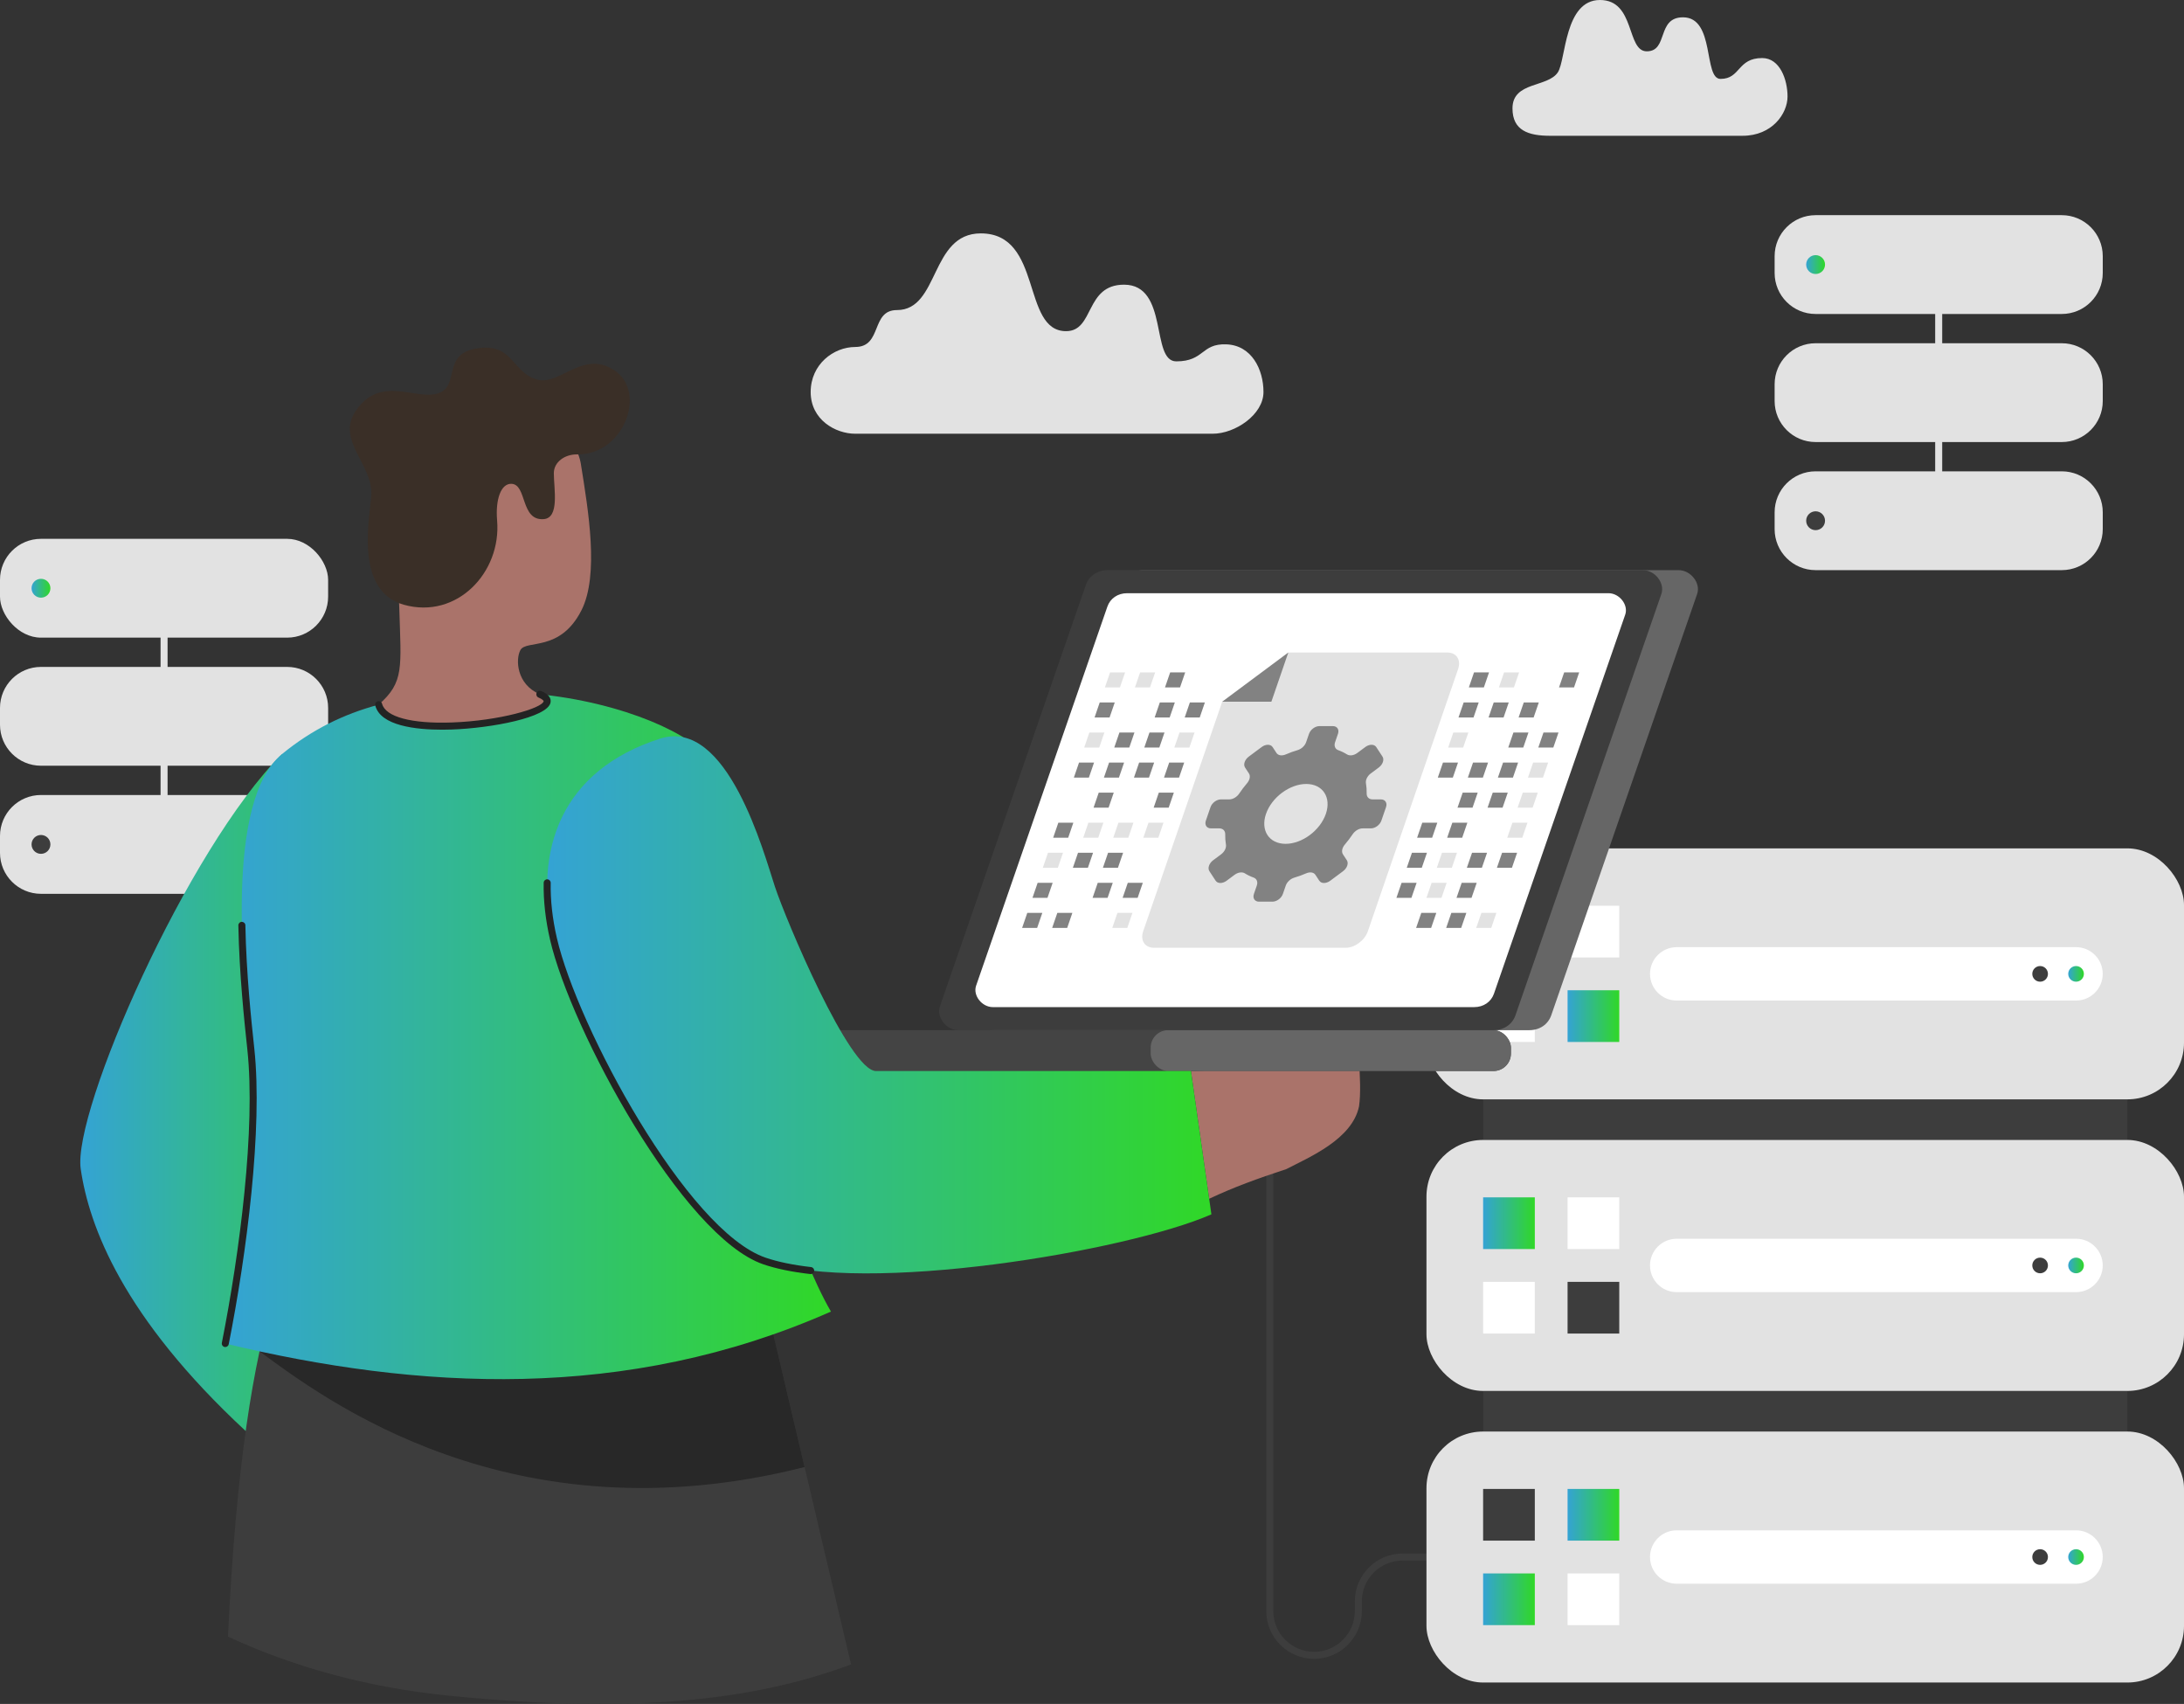 <?xml version="1.0" encoding="UTF-8"?>
<svg id="Layer_2" data-name="Layer 2" xmlns="http://www.w3.org/2000/svg" xmlns:xlink="http://www.w3.org/1999/xlink" viewBox="0 0 1554.65 1212.57">
  <rect x="0" y="0" width="1554.65" height="1212.57" fill="#333333" stroke="none"/>
  <defs>
    <style>
      .cls-1 {
        fill: #3d3d3d;
      }

      .cls-1, .cls-2, .cls-3, .cls-4, .cls-5, .cls-6, .cls-7, .cls-8, .cls-9, .cls-10, .cls-11, .cls-12, .cls-13, .cls-14, .cls-15, .cls-16, .cls-17, .cls-18, .cls-19, .cls-20, .cls-21, .cls-22 {
        stroke-width: 0px;
      }

      .cls-2 {
        fill: #282828;
      }

      .cls-3 {
        fill: url(#linear-gradient);
      }

      .cls-4 {
        fill: #3a2f27;
      }

      .cls-5 {
        fill: url(#linear-gradient-11);
      }

      .cls-6 {
        fill: url(#linear-gradient-12);
      }

      .cls-7 {
        fill: url(#linear-gradient-10);
      }

      .cls-8 {
        fill: #666;
      }

      .cls-9 {
        fill: #232323;
      }

      .cls-10 {
        fill: #e2e2e2;
      }

      .cls-11 {
        fill: url(#linear-gradient-4);
      }

      .cls-12 {
        fill: url(#linear-gradient-2);
      }

      .cls-13 {
        fill: url(#linear-gradient-3);
      }

      .cls-14 {
        fill: url(#linear-gradient-8);
      }

      .cls-15 {
        fill: url(#linear-gradient-9);
      }

      .cls-16 {
        fill: url(#linear-gradient-7);
      }

      .cls-17 {
        fill: url(#linear-gradient-5);
      }

      .cls-18 {
        fill: url(#linear-gradient-6);
      }

      .cls-19 {
        fill: #aa736a;
      }

      .cls-20 {
        fill: #444;
      }

      .cls-21 {
        fill: #828282;
      }

      .cls-22 {
        fill: #fff;
      }
    </style>
    <linearGradient id="linear-gradient" x1="1285.69" y1="188.27" x2="1299.12" y2="188.27" gradientUnits="userSpaceOnUse">
      <stop offset="0" stop-color="#34a3d4"/>
      <stop offset="1" stop-color="#30d827"/>
    </linearGradient>
    <linearGradient id="linear-gradient-2" x1="22.45" y1="418.61" x2="35.88" y2="418.61" xlink:href="#linear-gradient"/>
    <linearGradient id="linear-gradient-3" x1="1115.86" y1="723.1" x2="1152.65" y2="723.1" xlink:href="#linear-gradient"/>
    <linearGradient id="linear-gradient-4" x1="1472.24" y1="693.04" x2="1483.38" y2="693.04" xlink:href="#linear-gradient"/>
    <linearGradient id="linear-gradient-5" x1="1055.74" y1="870.48" x2="1092.53" y2="870.48" xlink:href="#linear-gradient"/>
    <linearGradient id="linear-gradient-6" x1="1472.24" y1="900.54" x2="1483.38" y2="900.54" xlink:href="#linear-gradient"/>
    <linearGradient id="linear-gradient-7" x1="1055.74" y1="1138.1" x2="1092.53" y2="1138.1" xlink:href="#linear-gradient"/>
    <linearGradient id="linear-gradient-8" x1="1115.86" y1="1077.98" x2="1152.65" y2="1077.98" xlink:href="#linear-gradient"/>
    <linearGradient id="linear-gradient-9" x1="1472.24" y1="1108.04" x2="1483.38" y2="1108.04" xlink:href="#linear-gradient"/>
    <linearGradient id="linear-gradient-10" x1="57.15" y1="777.49" x2="293.51" y2="777.49" xlink:href="#linear-gradient"/>
    <linearGradient id="linear-gradient-11" x1="160.38" y1="736.88" x2="591.51" y2="736.88" xlink:href="#linear-gradient"/>
    <linearGradient id="linear-gradient-12" x1="389.49" y1="715.1" x2="862.32" y2="715.1" xlink:href="#linear-gradient"/>
  </defs>
  <g id="Couds">
    <g>
      <g>
        <path class="cls-10" d="M1292.41,335.41h175.24c16.1,0,29.17,13.07,29.17,29.17v11.98c0,16.1-13.07,29.17-29.17,29.17h-175.24c-16.1,0-29.17-13.07-29.17-29.17v-11.98c0-16.1,13.07-29.17,29.17-29.17Z"/>
        <path class="cls-10" d="M1292.41,244.26h175.24c16.1,0,29.17,13.07,29.17,29.17v11.98c0,16.1-13.07,29.17-29.17,29.17h-175.24c-16.1,0-29.17-13.07-29.17-29.17v-11.98c0-16.1,13.07-29.17,29.17-29.17Z"/>
        <path class="cls-10" d="M1292.41,153.12h175.24c16.1,0,29.17,13.07,29.17,29.17v11.98c0,16.1-13.07,29.17-29.17,29.17h-175.24c-16.1,0-29.17-13.07-29.17-29.17v-11.98c0-16.1,13.07-29.17,29.17-29.17Z"/>
        <path class="cls-10" d="M1380.03,337.91c-1.38,0-2.5-1.12-2.5-2.5v-20.83c0-1.38,1.12-2.5,2.5-2.5s2.5,1.12,2.5,2.5v20.83c0,1.38-1.12,2.5-2.5,2.5Z"/>
        <path class="cls-10" d="M1380.03,246.76c-1.38,0-2.5-1.12-2.5-2.5v-20.83c0-1.38,1.12-2.5,2.5-2.5s2.5,1.12,2.5,2.5v20.83c0,1.38-1.12,2.5-2.5,2.5Z"/>
        <circle class="cls-3" cx="1292.41" cy="188.27" r="6.71"/>
        <circle class="cls-10" cx="1292.41" cy="279.42" r="6.71"/>
        <circle class="cls-1" cx="1292.41" cy="370.57" r="6.71"/>
      </g>
      <g>
        <path class="cls-10" d="M29.17,565.75h175.24c16.1,0,29.17,13.07,29.17,29.17v11.98c0,16.1-13.07,29.17-29.17,29.17H29.17C13.07,636.07,0,623,0,606.9v-11.98C0,578.82,13.07,565.75,29.17,565.75Z"/>
        <path class="cls-10" d="M29.17,474.6h175.24c16.1,0,29.17,13.07,29.17,29.17v11.98c0,16.1-13.07,29.17-29.17,29.17H29.17C13.07,544.92,0,531.85,0,515.75v-11.98C0,487.67,13.07,474.6,29.17,474.6Z"/>
        <rect class="cls-10" x="0" y="383.45" width="233.57" height="70.32" rx="29.17" ry="29.17"/>
        <path class="cls-10" d="M116.79,568.25c-1.38,0-2.5-1.12-2.5-2.5v-20.83c0-1.38,1.12-2.5,2.5-2.5s2.5,1.12,2.5,2.5v20.83c0,1.38-1.12,2.5-2.5,2.5Z"/>
        <path class="cls-10" d="M116.79,477.1c-1.38,0-2.5-1.12-2.5-2.5v-20.83c0-1.38,1.12-2.5,2.5-2.5s2.5,1.12,2.5,2.5v20.83c0,1.38-1.12,2.5-2.5,2.5Z"/>
        <circle class="cls-12" cx="29.17" cy="418.61" r="6.71"/>
        <circle class="cls-10" cx="29.17" cy="509.76" r="6.71"/>
        <circle class="cls-1" cx="29.17" cy="600.91" r="6.71"/>
      </g>
      <path class="cls-1" d="M935.39,1180.49c-18.76,0-34.02-15.26-34.02-34.02v-402.44c0-1.38,1.12-2.5,2.5-2.5s2.5,1.12,2.5,2.5v402.44c0,16,13.02,29.02,29.02,29.02s29.02-13.02,29.02-29.02v-6.91c0-18.76,15.26-34.02,34.02-34.02h75.71c1.38,0,2.5,1.12,2.5,2.5s-1.12,2.5-2.5,2.5h-75.71c-16,0-29.02,13.02-29.02,29.02v6.91c0,18.76-15.26,34.02-34.02,34.02Z"/>
      <rect class="cls-1" x="1055.74" y="989.84" width="458.58" height="28.89"/>
      <rect class="cls-1" x="1055.74" y="782.34" width="458.58" height="28.89"/>
      <rect class="cls-10" x="1015.41" y="603.73" width="539.24" height="178.61" rx="40.33" ry="40.33"/>
      <g>
        <rect class="cls-22" x="1055.74" y="704.71" width="36.79" height="36.79"/>
        <rect class="cls-22" x="1055.74" y="644.58" width="36.79" height="36.79"/>
        <rect class="cls-13" x="1115.86" y="704.71" width="36.79" height="36.79"/>
        <rect class="cls-22" x="1115.86" y="644.58" width="36.79" height="36.79"/>
      </g>
      <path class="cls-22" d="M1193.54,674.03h284.26c10.5,0,19,8.51,19,19h0c0,10.5-8.51,19-19,19h-284.26c-10.5,0-19-8.51-19-19h0c0-10.5,8.51-19,19-19Z"/>
      <path class="cls-11" d="M1472.24,693.04c0-3.08,2.49-5.57,5.57-5.57s5.57,2.49,5.57,5.57-2.49,5.57-5.57,5.57-5.57-2.49-5.57-5.57Z"/>
      <path class="cls-1" d="M1446.66,693.04c0-3.08,2.49-5.57,5.57-5.57s5.57,2.49,5.57,5.57-2.49,5.57-5.57,5.57-5.57-2.49-5.57-5.57Z"/>
      <rect class="cls-10" x="1015.41" y="811.23" width="539.24" height="178.61" rx="40.33" ry="40.33"/>
      <g>
        <rect class="cls-22" x="1055.74" y="912.21" width="36.79" height="36.79"/>
        <rect class="cls-17" x="1055.74" y="852.08" width="36.79" height="36.79"/>
        <rect class="cls-1" x="1115.86" y="912.21" width="36.79" height="36.79"/>
        <rect class="cls-22" x="1115.86" y="852.08" width="36.79" height="36.79"/>
      </g>
      <path class="cls-22" d="M1193.54,881.53h284.26c10.5,0,19,8.51,19,19h0c0,10.5-8.51,19-19,19h-284.26c-10.5,0-19-8.51-19-19h0c0-10.5,8.51-19,19-19Z"/>
      <path class="cls-18" d="M1472.24,900.54c0-3.08,2.49-5.57,5.57-5.57s5.57,2.49,5.57,5.57-2.49,5.57-5.57,5.57-5.57-2.49-5.57-5.57Z"/>
      <path class="cls-1" d="M1446.66,900.54c0-3.08,2.49-5.57,5.57-5.57s5.57,2.49,5.57,5.57-2.49,5.57-5.57,5.57-5.57-2.49-5.57-5.57Z"/>
      <rect class="cls-10" x="1015.41" y="1018.73" width="539.24" height="178.61" rx="40.33" ry="40.33"/>
      <g>
        <rect class="cls-16" x="1055.74" y="1119.71" width="36.79" height="36.79"/>
        <rect class="cls-1" x="1055.74" y="1059.58" width="36.79" height="36.79"/>
        <rect class="cls-22" x="1115.86" y="1119.71" width="36.79" height="36.79"/>
        <rect class="cls-14" x="1115.86" y="1059.58" width="36.79" height="36.79"/>
      </g>
      <path class="cls-22" d="M1193.54,1089.03h284.26c10.5,0,19,8.51,19,19h0c0,10.5-8.51,19-19,19h-284.26c-10.5,0-19-8.51-19-19h0c0-10.5,8.51-19,19-19Z"/>
      <path class="cls-15" d="M1472.24,1108.04c0-3.08,2.49-5.57,5.57-5.57s5.57,2.49,5.57,5.57-2.49,5.57-5.57,5.57-5.57-2.49-5.57-5.57Z"/>
      <path class="cls-1" d="M1446.66,1108.04c0-3.08,2.49-5.57,5.57-5.57s5.57,2.49,5.57,5.57-2.49,5.57-5.57,5.57-5.57-2.49-5.57-5.57Z"/>
      <path class="cls-19" d="M947.98,709.12c-7.19,2.85-9.1,10.97-9,18.15-2.72-5.71-6.92-9.9-12.91-7.52-8.06,3.2-9.48,13.01-8.87,20.7-2.64-6.75-7.12-12.35-13.84-9.68-5.58,2.21-7.97,7.6-8.72,13.25-8.18-12.5-23.52-3.79-22.46,17.48-9.38-.48-17.08.67-24.42.66l12.97,90.91c18-8.42,33.64-14.09,54.98-21.13,16.62-8.59,46.86-21.3,51.7-44.63,2.53-17.1-1.9-52.61-3.15-59.71-1.62-9.19-6.65-22.31-16.27-18.49Z"/>
      <rect class="cls-20" x="466.9" y="733.11" width="608.62" height="29.05" rx="12.4" ry="12.4"/>
      <rect class="cls-8" x="819.1" y="733.11" width="256.42" height="29.05" rx="12.4" ry="12.4"/>
      <path class="cls-8" d="M814.05,405.73h380.78c8.71,0,15.94,9.24,13.26,16.96l-103.85,299.81c-2.26,6.53-8.29,10.62-15.66,10.62h-380.78c-8.71,0-15.94-9.24-13.26-16.96l103.85-299.81c2.26-6.53,8.29-10.62,15.66-10.62Z"/>
      <path class="cls-1" d="M788.59,405.73h380.78c8.71,0,15.94,9.24,13.26,16.96l-103.86,299.81c-2.26,6.53-8.29,10.62-15.66,10.62h-380.78c-8.71,0-15.94-9.24-13.26-16.96l103.86-299.81c2.26-6.53,8.29-10.62,15.66-10.62Z"/>
      <path class="cls-22" d="M802.35,422.14h342.61c7.83,0,14.34,8.32,11.93,15.26l-93.44,269.75c-2.03,5.87-7.46,9.55-14.09,9.55h-342.6c-7.83,0-14.34-8.32-11.93-15.26l93.44-269.75c2.03-5.87,7.46-9.55,14.09-9.55Z"/>
      <g>
        <path class="cls-10" d="M917.06,464.37l-47.04,34.99-56.27,163.41c-2.22,6.46,1.21,11.7,7.67,11.7h136.53c6.46,0,13.5-5.24,15.72-11.7l64.29-186.71c2.22-6.46-1.21-11.7-7.67-11.7h-113.23Z"/>
        <polygon class="cls-21" points="905.01 499.36 917.06 464.37 870.02 499.36 905.01 499.36"/>
        <path class="cls-21" d="M983.31,583.99l3.31-9.6c1.05-3.04-.57-5.51-3.61-5.51h-5.94c-2.62,0-4.29-1.73-4.23-4.23.06-2.5-.11-4.92-.51-7.22-.4-2.34.95-5.17,3.44-7.02l5.65-4.2c2.89-2.15,4.1-5.64,2.68-7.8l-4.45-6.79c-1.41-2.15-4.9-2.15-7.8,0l-5.65,4.2c-2.5,1.86-5.46,2.23-7.38,1.03-1.89-1.19-3.96-2.19-6.19-2.99-2.22-.8-3.18-3.06-2.27-5.69l2.05-5.94c1.05-3.04-.57-5.51-3.61-5.51h-9.6c-3.04,0-6.36,2.47-7.41,5.51l-2.05,5.94c-.9,2.62-3.42,4.89-6.19,5.69-2.78.8-5.54,1.81-8.25,2.99-2.75,1.2-5.45.83-6.67-1.03l-2.76-4.2c-1.41-2.15-4.9-2.15-7.8,0l-9.12,6.79c-2.89,2.15-4.1,5.64-2.68,7.8l2.76,4.2c1.22,1.86.61,4.69-1.39,7.02-1.98,2.3-3.81,4.72-5.48,7.22-1.66,2.5-4.52,4.23-7.14,4.23h-5.94c-3.04,0-6.36,2.47-7.41,5.51l-3.3,9.6c-1.05,3.04.57,5.51,3.61,5.51h5.94c2.62,0,4.29,1.73,4.23,4.23-.06,2.5.11,4.92.51,7.22.4,2.34-.95,5.17-3.44,7.02l-5.65,4.2c-2.89,2.15-4.1,5.64-2.68,7.8l4.45,6.79c1.41,2.15,4.9,2.15,7.8,0l5.65-4.2c2.5-1.86,5.46-2.23,7.38-1.03,1.89,1.19,3.96,2.19,6.19,2.99,2.22.8,3.18,3.06,2.27,5.69l-2.05,5.94c-1.05,3.04.57,5.51,3.61,5.51h9.6c3.04,0,6.36-2.47,7.41-5.51l2.05-5.94c.9-2.62,3.42-4.89,6.19-5.69,2.78-.8,5.54-1.81,8.25-2.99,2.75-1.2,5.45-.83,6.67,1.03l2.76,4.2c1.41,2.15,4.9,2.15,7.8,0l9.12-6.79c2.89-2.15,4.1-5.64,2.68-7.8l-2.76-4.2c-1.22-1.86-.61-4.69,1.39-7.02,1.98-2.3,3.81-4.72,5.48-7.22,1.66-2.5,4.52-4.23,7.14-4.23h5.94c3.04,0,6.36-2.47,7.41-5.51ZM915.15,600.5c-11.77,0-18.02-9.54-13.97-21.3,4.05-11.77,16.87-21.3,28.64-21.3s18.02,9.54,13.97,21.3c-4.05,11.77-16.87,21.3-28.64,21.3Z"/>
      </g>
      <g>
        <polygon class="cls-21" points="1056.27 489.21 1045.58 489.21 1049.26 478.51 1059.95 478.51 1056.27 489.21"/>
        <polygon class="cls-10" points="1077.66 489.21 1066.97 489.21 1070.65 478.51 1081.34 478.51 1077.66 489.21"/>
        <polygon class="cls-21" points="1120.44 489.21 1109.75 489.21 1113.43 478.51 1124.12 478.51 1120.44 489.21"/>
        <polygon class="cls-21" points="1048.91 510.6 1038.21 510.6 1041.89 499.9 1052.59 499.9 1048.91 510.6"/>
        <polygon class="cls-21" points="1070.3 510.6 1059.6 510.6 1063.28 499.9 1073.98 499.9 1070.3 510.6"/>
        <polygon class="cls-21" points="1091.69 510.6 1080.99 510.6 1084.67 499.9 1095.37 499.9 1091.69 510.6"/>
        <polygon class="cls-10" points="1041.54 531.99 1030.85 531.99 1034.53 521.29 1045.22 521.29 1041.54 531.99"/>
        <polygon class="cls-21" points="1084.32 531.99 1073.63 531.99 1077.31 521.29 1088 521.29 1084.32 531.99"/>
        <polygon class="cls-21" points="1105.71 531.99 1095.02 531.99 1098.7 521.29 1109.39 521.29 1105.71 531.99"/>
        <polygon class="cls-21" points="1034.18 553.38 1023.48 553.38 1027.16 542.68 1037.86 542.68 1034.18 553.38"/>
        <polygon class="cls-21" points="1055.57 553.38 1044.87 553.38 1048.55 542.68 1059.25 542.68 1055.57 553.38"/>
        <polygon class="cls-21" points="1076.96 553.38 1066.26 553.38 1069.94 542.68 1080.64 542.68 1076.96 553.38"/>
        <polygon class="cls-10" points="1098.35 553.38 1087.65 553.38 1091.33 542.68 1102.03 542.68 1098.35 553.38"/>
        <polygon class="cls-21" points="1048.2 574.77 1037.51 574.77 1041.19 564.07 1051.88 564.07 1048.2 574.77"/>
        <polygon class="cls-21" points="1069.59 574.77 1058.9 574.77 1062.58 564.07 1073.27 564.07 1069.59 574.77"/>
        <polygon class="cls-10" points="1090.98 574.77 1080.29 574.77 1083.97 564.07 1094.66 564.07 1090.98 574.77"/>
        <polygon class="cls-21" points="1019.45 596.16 1008.75 596.16 1012.43 585.46 1023.13 585.46 1019.45 596.16"/>
        <polygon class="cls-21" points="1040.84 596.16 1030.14 596.16 1033.82 585.46 1044.52 585.46 1040.84 596.16"/>
        <polygon class="cls-10" points="1083.61 596.16 1072.92 596.16 1076.6 585.46 1087.3 585.46 1083.61 596.16"/>
        <polygon class="cls-21" points="1012.08 617.55 1001.38 617.55 1005.07 606.85 1015.76 606.85 1012.08 617.55"/>
        <polygon class="cls-10" points="1033.47 617.55 1022.77 617.55 1026.46 606.85 1037.15 606.85 1033.47 617.55"/>
        <polygon class="cls-21" points="1054.86 617.55 1044.16 617.55 1047.85 606.85 1058.54 606.85 1054.86 617.55"/>
        <polygon class="cls-21" points="1076.25 617.55 1065.55 617.55 1069.24 606.85 1079.93 606.85 1076.25 617.55"/>
        <polygon class="cls-21" points="1004.71 638.94 994.02 638.94 997.7 628.24 1008.4 628.24 1004.71 638.94"/>
        <polygon class="cls-10" points="1026.1 638.94 1015.41 638.94 1019.09 628.24 1029.79 628.24 1026.1 638.94"/>
        <polygon class="cls-21" points="1047.49 638.94 1036.8 638.94 1040.48 628.24 1051.18 628.24 1047.49 638.94"/>
        <polygon class="cls-21" points="1018.74 660.33 1008.04 660.33 1011.73 649.63 1022.42 649.63 1018.74 660.33"/>
        <polygon class="cls-21" points="1040.13 660.33 1029.43 660.33 1033.12 649.63 1043.81 649.63 1040.13 660.33"/>
        <polygon class="cls-10" points="1061.52 660.33 1050.82 660.33 1054.51 649.63 1065.2 649.63 1061.52 660.33"/>
        <polygon class="cls-21" points="829.28 489.21 839.98 489.21 843.66 478.51 832.97 478.51 829.28 489.21"/>
        <polygon class="cls-10" points="807.89 489.21 818.59 489.21 822.27 478.51 811.58 478.51 807.89 489.21"/>
        <polygon class="cls-10" points="786.5 489.21 797.2 489.21 800.88 478.51 790.19 478.51 786.5 489.21"/>
        <polygon class="cls-21" points="843.31 510.6 854 510.6 857.68 499.9 846.99 499.9 843.31 510.6"/>
        <polygon class="cls-21" points="821.92 510.6 832.61 510.6 836.29 499.9 825.6 499.9 821.92 510.6"/>
        <polygon class="cls-21" points="779.14 510.6 789.83 510.6 793.52 499.9 782.82 499.9 779.14 510.6"/>
        <polygon class="cls-10" points="835.94 531.99 846.64 531.99 850.32 521.29 839.62 521.29 835.94 531.99"/>
        <polygon class="cls-21" points="814.55 531.99 825.25 531.99 828.93 521.29 818.23 521.29 814.55 531.99"/>
        <polygon class="cls-21" points="793.16 531.99 803.86 531.99 807.54 521.29 796.84 521.29 793.16 531.99"/>
        <polygon class="cls-10" points="771.77 531.99 782.47 531.99 786.15 521.29 775.45 521.29 771.77 531.99"/>
        <polygon class="cls-21" points="828.58 553.38 839.27 553.38 842.95 542.68 832.26 542.68 828.58 553.38"/>
        <polygon class="cls-21" points="807.19 553.38 817.88 553.38 821.56 542.68 810.87 542.68 807.19 553.38"/>
        <polygon class="cls-21" points="785.8 553.38 796.49 553.38 800.17 542.68 789.48 542.68 785.8 553.38"/>
        <polygon class="cls-21" points="764.41 553.38 775.1 553.38 778.78 542.68 768.09 542.68 764.41 553.38"/>
        <polygon class="cls-21" points="821.21 574.77 831.91 574.77 835.59 564.07 824.89 564.07 821.21 574.77"/>
        <polygon class="cls-21" points="778.43 574.77 789.13 574.77 792.81 564.07 782.11 564.07 778.43 574.77"/>
        <polygon class="cls-10" points="813.85 596.16 824.54 596.16 828.22 585.46 817.53 585.46 813.85 596.16"/>
        <polygon class="cls-10" points="792.46 596.16 803.15 596.16 806.83 585.46 796.14 585.46 792.46 596.16"/>
        <polygon class="cls-10" points="771.07 596.16 781.76 596.16 785.44 585.46 774.75 585.46 771.07 596.16"/>
        <polygon class="cls-21" points="749.68 596.16 760.37 596.16 764.05 585.46 753.36 585.46 749.68 596.16"/>
        <polygon class="cls-21" points="785.09 617.55 795.79 617.55 799.47 606.85 788.77 606.85 785.09 617.55"/>
        <polygon class="cls-21" points="763.7 617.55 774.4 617.55 778.08 606.85 767.38 606.85 763.7 617.55"/>
        <polygon class="cls-10" points="742.31 617.55 753.01 617.55 756.69 606.85 745.99 606.85 742.31 617.55"/>
        <polygon class="cls-21" points="799.12 638.94 809.81 638.94 813.49 628.24 802.8 628.24 799.12 638.94"/>
        <polygon class="cls-21" points="777.73 638.94 788.42 638.94 792.1 628.24 781.41 628.24 777.73 638.94"/>
        <polygon class="cls-21" points="734.95 638.94 745.64 638.94 749.32 628.24 738.63 628.24 734.95 638.94"/>
        <polygon class="cls-10" points="791.75 660.33 802.45 660.33 806.13 649.63 795.43 649.63 791.75 660.33"/>
        <polygon class="cls-21" points="748.97 660.33 759.67 660.33 763.35 649.63 752.65 649.63 748.97 660.33"/>
        <polygon class="cls-21" points="727.58 660.33 738.28 660.33 741.96 649.63 731.26 649.63 727.58 660.33"/>
      </g>
      <path class="cls-7" d="M200.74,536.62c-67.63,67.63-149.25,254.42-143.28,295.25,5.97,40.82,30,105.43,117.43,186.5,85.45-22.36,131.53-267,115.45-332.64-16.08-65.64-89.6-149.1-89.6-149.1Z"/>
      <path class="cls-1" d="M541.92,913.19h-192.73c-1.15,2.58-2.25,5.28-3.32,8.04h-150.78c-14.49,47.65-26.98,120.1-32.81,243.45,45.72,21.16,98.13,36.13,157.65,42.08,143.17,14.32,224.54.4,285.89-22.27l-63.89-271.3Z"/>
      <path class="cls-2" d="M541.92,913.19h-192.73c-1.15,2.58-2.25,5.28-3.32,8.04h-79.91l-81.21,40.44c45.52,33.5,179.49,135.13,387.98,82.33l-30.8-130.8Z"/>
      <path class="cls-5" d="M342.8,492.42c69.34-1.7,128.45,19.5,152.24,38.17,23.8,18.67,8.15,101.28,14.44,148.76,10.96,82.82,59.45,215.92,82.03,254.01-146.19,64.61-294.37,55.57-431.13,22.76,13.95-70.34,23.94-155.71,18.18-209.5-5.76-53.79-18.42-176.69,22.18-209.99,43.12-35.37,90.36-42.93,142.06-44.2Z"/>
      <path class="cls-9" d="M160.38,958.61c-.16,0-.32-.01-.49-.05-1.35-.27-2.24-1.58-1.97-2.94,12.72-64.11,24.16-152.62,18.15-208.75-2.15-20.05-5.74-53.61-6.4-88.32-.03-1.38,1.07-2.52,2.45-2.55,1.42.06,2.52,1.07,2.55,2.45.65,34.49,4.23,67.91,6.37,87.88,6.07,56.69-5.43,145.78-18.22,210.26-.24,1.19-1.28,2.01-2.45,2.01Z"/>
      <path class="cls-19" d="M413.53,330.5c5.17,32.39,13.15,78.78.3,103.94-15.27,29.91-39.33,20.56-43.41,28.21-3.52,6.59-2.81,24.33,13.85,31.42,33.69,14.34-106.54,38.86-114.71,7.39,18.31-16.05,15.91-26.33,14.67-68.57-1.29-43.75-9.53-97.45,12.85-120.98,32.53-34.2,109.78-23.25,116.46,18.58Z"/>
      <path class="cls-9" d="M314.69,519.27c-18.64,0-43.81-2.75-47.55-17.18-.35-1.34.45-2.7,1.79-3.05,1.34-.35,2.7.46,3.05,1.79,2.43,9.35,20.99,14.32,49.63,13.31,34.15-1.21,64.44-10.17,65.37-15.16.04-.19-.51-1.26-3.69-2.61-1.27-.54-1.86-2.01-1.32-3.28.54-1.27,2.01-1.86,3.28-1.32,5.02,2.13,7.25,4.87,6.65,8.12-2.02,10.87-42.74,18.28-70.11,19.25-2.2.08-4.59.13-7.09.13Z"/>
      <path class="cls-4" d="M386.92,369.44c11.58-.81,7.32-21.5,7.32-32.7,0-7.92,7.77-13.51,16.6-13.38,32.87.49,49.59-43.4,27.28-59.28-22.33-15.88-39.22,10.05-55.17,6.19-18.6-4.5-17.28-26.85-43.96-22.25-24.64,4.24-11.42,26.39-26.85,31.82-15.9,5.61-41.64-13.94-59.34,13.24-13.13,20.16,12.1,37.23,11.54,58.47-.36,13.26-13.47,68.62,23.21,78.84,37.66,10.49,69.44-22.97,66.31-60.02-1.27-15.01,2.74-26.36,10.22-26.07,11.16.43,6.3,26.32,22.85,25.14Z"/>
      <path class="cls-6" d="M469.84,525.64c47.98-15.41,73.92,81.58,81.77,105.33,7.85,23.75,53.08,131.19,71.92,131.19h224.23l14.56,102.01c-59.82,26.24-246.6,57.65-318.11,33.2-56.89-19.45-135.51-165.38-150.25-229.27-14.74-63.9,5.96-120.01,75.88-142.46Z"/>
      <path class="cls-9" d="M577.07,906.68c-.1,0-.19,0-.29-.02-13.09-1.49-24.32-3.82-33.38-6.91-57.48-19.66-137.1-167.04-151.87-231.08-3.24-14.06-4.76-27.68-4.52-40.48.03-1.38,1.22-2.49,2.55-2.45,1.38.03,2.48,1.17,2.45,2.55-.24,12.39,1.24,25.6,4.39,39.26,14.56,63.15,92.55,208.3,148.62,227.47,8.72,2.98,19.6,5.23,32.33,6.68,1.37.16,2.36,1.39,2.2,2.77-.15,1.27-1.23,2.22-2.48,2.22Z"/>
      <path class="cls-10" d="M608.79,246.93c-15.35,0-31.72,12.28-31.72,32.06s17.74,29.67,31.72,29.67h254.45c16.03,0,36.15-13.64,36.15-29.67s-8.36-33.26-26.43-33.94c-18.08-.68-15.52,12.11-35.64,12.11-18.42,0-5.13-54.57-37.19-54.57-27.96,0-20.96,33.08-41.26,33.08-31.89,0-16.37-69.58-60.71-69.58-36.15,0-29.33,54.57-59.69,54.57-18.76,0-10.23,26.26-29.67,26.26Z"/>
      <path class="cls-10" d="M1103.45,96.63c-15.29,0-26.81-3.65-26.81-19.48,0-19.35,25.25-14.71,32.36-25.79,5.71-8.9,4.57-51.36,29.9-51.36s18.72,36.52,33.33,36.52c15.52,0,6.85-24.2,25.79-24.2,23.05,0,14.38,43.83,26.71,43.83,14.38,0,11.87-14.84,29.67-14.84,12.55,0,18.03,15.29,18.03,27.39s-10.96,27.92-31.96,27.92h-137.03Z"/>
    </g>
  </g>
</svg>
